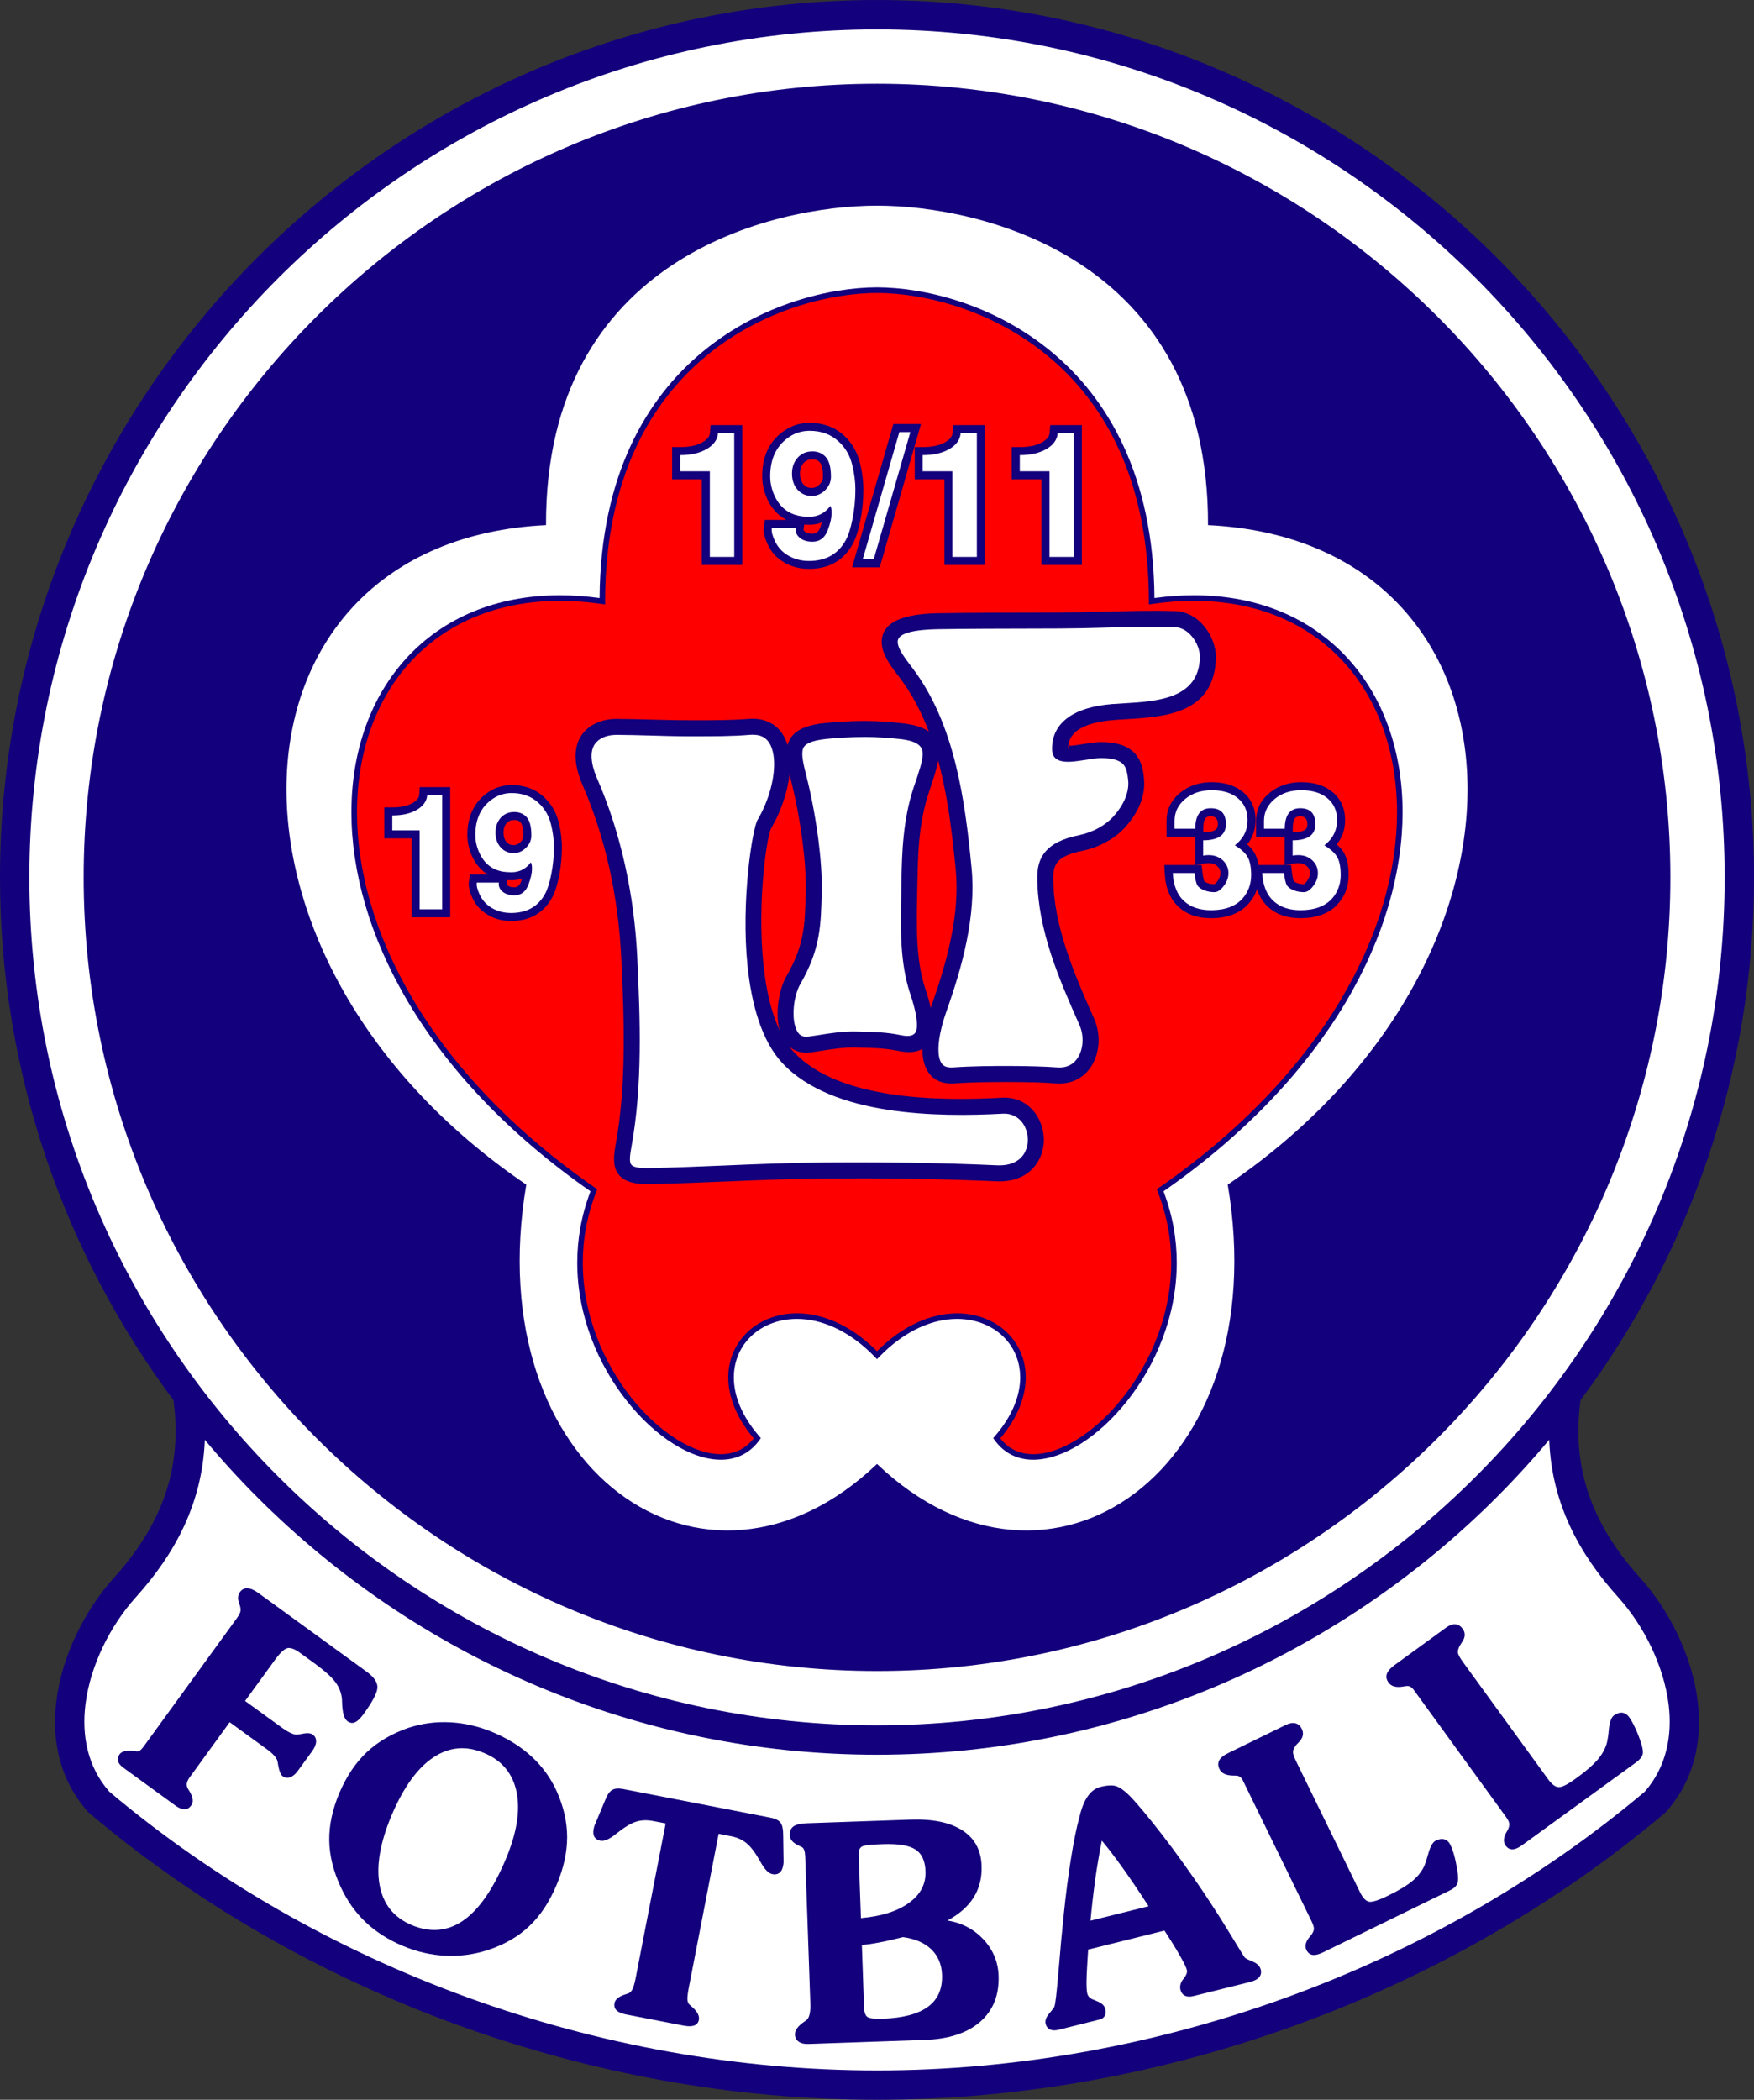 <?xml version="1.0" encoding="UTF-8"?>
<svg xmlns="http://www.w3.org/2000/svg" xmlns:xlink="http://www.w3.org/1999/xlink" width="275.23pt" height="329.36pt" viewBox="0 0 275.23 329.36" version="1.1">
<rect x="0" y="0" width="275.23" height="329.36" fill="#333333" stroke="none"/>
<defs>
<clipPath id="clip1">
  <path d="M 0 0 L 275.23 0 L 275.23 329.359 L 0 329.359 Z M 0 0 "/>
</clipPath>
</defs>
<g id="surface1">
<g clip-path="url(#clip1)" clip-rule="nonzero">
<path style=" stroke:none;fill-rule:nonzero;fill:rgb(7.446%,0%,48.631%);fill-opacity:1;" d="M 257.359 247.492 C 251.82 241.355 248.094 234.426 247.703 225.922 C 247.613 223.918 247.715 221.82 248.008 219.629 C 265.094 196.699 275.234 168.309 275.234 137.625 C 275.234 99.727 259.77 65.316 234.848 40.387 C 209.91 15.457 175.512 0.004 137.613 0.004 C 99.715 0.004 65.309 15.457 40.383 40.387 C 15.453 65.316 0 99.727 0 137.625 C 0 168.312 10.133 196.711 27.227 219.641 C 27.52 221.828 27.617 223.922 27.527 225.922 C 27.141 234.426 23.41 241.355 17.871 247.492 C 13.43 252.418 9.707 259.617 8.84 266.875 C 8.098 273.004 9.348 279.191 13.801 284.191 L 13.902 284.297 L 14.039 284.418 C 30.93 298.68 50.637 309.93 71.754 317.605 C 92.785 325.258 115.207 329.359 137.617 329.359 C 160.027 329.359 182.449 325.258 203.48 317.605 C 224.594 309.93 244.301 298.68 261.195 284.418 L 261.336 284.297 L 261.43 284.191 C 265.887 279.191 267.137 273.004 266.395 266.875 C 265.523 259.617 261.805 252.418 257.359 247.492 "/>
</g>
<path style=" stroke:none;fill-rule:nonzero;fill:rgb(100%,100%,100%);fill-opacity:1;" d="M 258.094 281.027 C 241.645 294.883 222.461 305.82 201.914 313.293 C 181.395 320.754 159.512 324.758 137.617 324.758 C 115.723 324.758 93.84 320.754 73.32 313.293 C 52.773 305.82 33.586 294.883 17.145 281.027 C 13.754 277.152 12.812 272.289 13.402 267.414 C 14.164 261.133 17.41 254.863 21.289 250.566 C 27.5 243.684 31.684 235.84 32.129 226.117 C 32.133 226.027 32.133 225.934 32.137 225.84 C 34.754 228.965 37.504 231.977 40.383 234.855 C 65.309 259.785 99.711 275.238 137.613 275.238 C 175.512 275.238 209.91 259.785 234.848 234.855 C 237.73 231.973 240.48 228.961 243.098 225.832 C 243.102 225.926 243.102 226.023 243.105 226.117 C 243.547 235.84 247.734 243.684 253.945 250.566 C 257.824 254.863 261.07 261.133 261.836 267.414 C 262.422 272.289 261.48 277.152 258.094 281.027 "/>
<path style=" stroke:none;fill-rule:nonzero;fill:rgb(7.446%,0%,48.631%);fill-opacity:1;" d="M 19.332 277.254 C 18.879 276.934 18.617 276.586 18.527 276.23 C 18.438 275.855 18.52 275.5 18.773 275.152 C 19.121 274.68 19.898 274.516 21.098 274.656 C 21.223 274.688 21.301 274.691 21.336 274.699 C 21.555 274.734 21.746 274.715 21.918 274.602 C 22.098 274.496 22.309 274.262 22.574 273.914 L 22.762 273.648 L 37.102 253.914 C 37.465 253.402 37.68 253.027 37.727 252.758 C 37.785 252.5 37.754 252.184 37.637 251.82 C 37.617 251.742 37.574 251.621 37.523 251.465 C 37.262 250.785 37.312 250.188 37.672 249.699 C 37.957 249.309 38.344 249.117 38.832 249.141 C 39.316 249.152 39.875 249.387 40.496 249.836 L 57.559 262.234 C 58.727 263.094 59.285 263.93 59.223 264.762 C 59.156 265.598 58.434 266.953 57.07 268.832 C 56.57 269.527 56.117 269.969 55.711 270.145 C 55.312 270.324 54.918 270.266 54.531 269.988 C 54.047 269.641 53.773 268.781 53.699 267.43 C 53.684 267.039 53.68 266.738 53.664 266.527 C 53.574 265.547 53.227 264.652 52.625 263.848 C 52.023 263.027 50.918 262.051 49.328 260.887 L 47.074 259.254 C 46.27 258.668 45.613 258.418 45.117 258.52 C 44.625 258.633 43.973 259.219 43.176 260.32 L 38.457 266.805 L 44.32 271.055 C 44.75 271.367 45.129 271.598 45.449 271.754 C 45.77 271.91 46.074 272.02 46.355 272.074 C 46.551 272.098 46.973 272.055 47.625 271.918 C 48.273 271.797 48.762 271.855 49.09 272.09 C 49.449 272.352 49.617 272.715 49.602 273.176 C 49.59 273.629 49.379 274.141 48.984 274.68 L 46.754 277.742 C 46.371 278.273 45.965 278.617 45.535 278.766 C 45.098 278.922 44.723 278.863 44.355 278.609 C 44.051 278.391 43.828 277.844 43.668 276.969 C 43.617 276.672 43.574 276.418 43.539 276.238 C 43.473 275.98 43.301 275.691 43.031 275.379 C 42.754 275.074 42.375 274.734 41.895 274.387 L 36.039 270.137 L 29.785 278.758 C 29.523 279.109 29.363 279.434 29.32 279.715 C 29.27 279.984 29.328 280.273 29.484 280.559 C 29.547 280.652 29.641 280.824 29.762 281.016 C 30.301 281.938 30.387 282.668 30.004 283.191 C 29.707 283.602 29.34 283.816 28.945 283.809 C 28.543 283.809 28.051 283.59 27.469 283.176 L 19.332 277.254 "/>
<path style=" stroke:none;fill-rule:nonzero;fill:rgb(7.446%,0%,48.631%);fill-opacity:1;" d="M 53.262 281.219 C 54.371 278.625 55.801 276.492 57.566 274.824 C 59.328 273.18 61.512 271.906 64.102 271.016 C 66.219 270.324 68.402 270.031 70.691 270.156 C 72.965 270.281 75.195 270.805 77.391 271.734 C 79.734 272.727 81.75 273.996 83.422 275.531 C 85.09 277.074 86.383 278.852 87.312 280.871 C 88.426 283.32 88.984 285.738 88.988 288.145 C 88.988 290.555 88.441 293.066 87.328 295.676 C 86.195 298.359 84.77 300.508 83.047 302.125 C 81.336 303.758 79.184 305 76.605 305.859 C 74.41 306.574 72.172 306.871 69.887 306.766 C 67.59 306.652 65.352 306.133 63.172 305.211 C 60.898 304.246 58.969 303.012 57.375 301.5 C 55.785 299.996 54.492 298.18 53.492 296.039 C 52.305 293.508 51.695 291.047 51.668 288.676 C 51.633 286.293 52.168 283.809 53.262 281.219 M 61.465 284.703 C 59.66 288.988 59.016 292.629 59.562 295.641 C 60.109 298.656 61.773 300.75 64.562 301.941 C 67.508 303.184 70.211 302.953 72.668 301.262 C 75.125 299.57 77.336 296.395 79.312 291.746 C 81.066 287.625 81.656 284.094 81.074 281.16 C 80.492 278.227 78.797 276.16 76.004 274.984 C 73.16 273.77 70.488 273.996 67.992 275.664 C 65.496 277.324 63.328 280.34 61.465 284.703 "/>
<path style=" stroke:none;fill-rule:nonzero;fill:rgb(7.446%,0%,48.631%);fill-opacity:1;" d="M 108.105 311.652 C 107.922 312.598 107.844 313.258 107.863 313.625 C 107.887 314 108.004 314.266 108.184 314.434 C 108.309 314.543 108.469 314.691 108.656 314.852 C 109.438 315.547 109.777 316.207 109.66 316.84 C 109.562 317.281 109.316 317.57 108.918 317.719 C 108.516 317.859 107.953 317.859 107.219 317.719 L 98.223 315.973 C 97.543 315.844 97.047 315.625 96.742 315.328 C 96.445 315.039 96.336 314.66 96.422 314.215 C 96.531 313.617 97.082 313.164 98.078 312.844 C 98.305 312.758 98.484 312.715 98.582 312.684 C 98.832 312.59 99.059 312.371 99.234 312.035 C 99.406 311.695 99.574 311.133 99.727 310.355 L 104.453 286.016 L 102.523 285.645 C 101.527 285.449 100.613 285.484 99.801 285.746 C 98.98 286.008 97.98 286.605 96.816 287.539 C 96.777 287.562 96.719 287.613 96.621 287.688 C 95.621 288.492 94.816 288.84 94.199 288.719 C 93.766 288.633 93.453 288.434 93.266 288.121 C 93.086 287.809 93.051 287.406 93.148 286.895 C 93.188 286.684 93.23 286.52 93.277 286.391 C 93.305 286.277 93.355 286.156 93.41 286.066 L 94.949 282.383 C 95.273 281.551 95.637 281.012 96.043 280.773 C 96.445 280.523 97.023 280.473 97.777 280.617 L 120.949 285.121 C 121.695 285.27 122.211 285.527 122.48 285.91 C 122.766 286.293 122.895 286.922 122.895 287.816 L 122.953 291.824 C 122.961 291.953 122.961 292.066 122.953 292.188 C 122.945 292.316 122.918 292.469 122.879 292.676 C 122.785 293.18 122.59 293.547 122.305 293.77 C 122.012 293.98 121.66 294.059 121.223 293.977 C 120.605 293.863 119.996 293.238 119.371 292.117 C 119.309 292.004 119.262 291.922 119.227 291.867 C 118.504 290.59 117.816 289.668 117.141 289.117 C 116.473 288.562 115.637 288.191 114.664 288.016 L 112.766 287.641 L 108.105 311.652 "/>
<path style=" stroke:none;fill-rule:nonzero;fill:rgb(7.446%,0%,48.631%);fill-opacity:1;" d="M 135.242 305.078 L 135.578 314.781 C 135.605 315.625 135.789 316.16 136.117 316.371 C 136.441 316.598 137.242 316.684 138.508 316.648 C 141.691 316.535 144.07 315.91 145.621 314.766 C 147.172 313.633 147.895 311.965 147.82 309.766 C 147.766 308.129 147.199 306.793 146.137 305.766 C 145.07 304.734 143.578 304.098 141.691 303.848 C 140.188 304.223 138.918 304.516 137.906 304.699 C 136.887 304.891 136 305.02 135.242 305.078 M 134.742 290.988 L 135.094 300.863 C 138.309 300.586 140.828 299.785 142.629 298.477 C 144.434 297.18 145.289 295.535 145.23 293.555 C 145.176 291.895 144.645 290.754 143.672 290.117 C 142.684 289.465 140.977 289.18 138.551 289.266 L 137.707 289.301 C 136.332 289.344 135.492 289.477 135.18 289.684 C 134.863 289.902 134.723 290.336 134.742 290.988 M 142.844 285.418 C 146.359 285.297 149.086 285.852 151.016 287.109 C 152.945 288.344 153.945 290.199 154.027 292.668 C 154.094 294.535 153.68 296.188 152.789 297.613 C 151.895 299.039 150.52 300.254 148.676 301.238 C 150.941 301.613 152.828 302.609 154.336 304.219 C 155.832 305.848 156.617 307.73 156.695 309.879 C 156.805 312.93 155.848 315.344 153.809 317.125 C 151.781 318.895 148.871 319.848 145.098 319.973 L 126.898 320.605 C 126.246 320.637 125.727 320.516 125.344 320.258 C 124.957 319.996 124.762 319.629 124.742 319.137 C 124.715 318.473 125.199 317.797 126.172 317.129 C 126.324 317.016 126.441 316.938 126.52 316.883 C 126.746 316.727 126.918 316.43 127.023 315.996 C 127.129 315.555 127.184 315.008 127.16 314.371 L 126.352 291.281 C 126.328 290.824 126.289 290.469 126.207 290.234 C 126.129 290.004 126.012 289.848 125.871 289.754 C 125.734 289.684 125.539 289.59 125.297 289.469 C 124.41 289.059 123.961 288.527 123.934 287.902 C 123.91 287.25 124.098 286.781 124.5 286.484 C 124.906 286.191 125.598 286.031 126.562 285.988 L 142.844 285.418 "/>
<path style=" stroke:none;fill-rule:nonzero;fill:rgb(7.446%,0%,48.631%);fill-opacity:1;" d="M 170.75 305.801 C 170.602 308.035 170.512 309.641 170.496 310.641 C 170.48 311.633 170.523 312.328 170.617 312.719 C 170.73 313.145 171.035 313.457 171.531 313.648 C 171.688 313.703 171.801 313.762 171.871 313.781 C 172.418 314 172.797 314.207 173.008 314.406 C 173.223 314.598 173.367 314.84 173.438 315.129 C 173.547 315.52 173.52 315.875 173.355 316.18 C 173.203 316.484 172.949 316.668 172.609 316.754 L 166.098 318.379 C 165.562 318.508 165.133 318.5 164.766 318.336 C 164.422 318.172 164.184 317.883 164.082 317.465 C 163.961 316.961 164.141 316.422 164.621 315.859 C 165.105 315.285 165.387 314.918 165.445 314.773 C 165.602 314.434 165.812 312.582 166.098 309.219 C 166.371 305.852 166.648 302.871 166.922 300.297 C 167.246 297.098 167.629 294.172 168.055 291.52 C 168.48 288.875 168.914 286.695 169.383 285 L 169.48 284.625 C 170.117 282.105 171.199 280.652 172.695 280.281 C 173.617 280.051 174.348 279.992 174.895 280.105 C 175.438 280.219 176 280.547 176.598 281.07 C 177.422 281.75 178.832 283.348 180.855 285.875 C 182.883 288.391 185.039 291.301 187.34 294.598 C 189.266 297.379 191.066 300.133 192.742 302.879 C 194.418 305.637 195.281 307.035 195.355 307.086 C 195.496 307.211 195.906 307.41 196.602 307.699 C 197.289 307.984 197.695 308.402 197.836 308.941 C 197.949 309.41 197.863 309.816 197.574 310.148 C 197.277 310.484 196.773 310.738 196.062 310.906 L 187.309 313.086 C 186.746 313.227 186.301 313.215 185.934 313.035 C 185.578 312.859 185.352 312.539 185.23 312.094 C 185.098 311.527 185.242 310.965 185.703 310.398 C 186.16 309.836 186.336 309.375 186.242 309.008 C 186.152 308.617 185.777 307.859 185.137 306.73 C 184.5 305.609 183.691 304.297 182.727 302.82 Z M 171.117 301.266 L 180.23 299.004 C 178.711 296.641 177.309 294.578 176.016 292.777 C 174.723 290.988 173.68 289.641 172.895 288.719 C 172.504 290.648 172.172 292.656 171.871 294.719 C 171.59 296.781 171.332 298.977 171.117 301.266 "/>
<path style=" stroke:none;fill-rule:nonzero;fill:rgb(7.446%,0%,48.631%);fill-opacity:1;" d="M 207.57 306.254 C 206.926 306.574 206.383 306.695 205.965 306.637 C 205.555 306.574 205.227 306.316 205.004 305.871 C 204.703 305.246 204.875 304.551 205.527 303.785 C 205.613 303.68 205.684 303.586 205.738 303.531 C 206.031 303.148 206.164 302.82 206.18 302.543 C 206.18 302.273 206.051 301.863 205.789 301.324 L 195.055 279.332 C 194.926 279.047 194.77 278.844 194.59 278.715 C 194.418 278.586 194.176 278.516 193.906 278.516 C 193.82 278.508 193.68 278.508 193.496 278.508 C 192.387 278.488 191.68 278.152 191.367 277.516 C 191.109 277 191.098 276.527 191.316 276.117 C 191.547 275.699 192.004 275.324 192.727 274.977 L 201.773 270.559 C 202.348 270.277 202.859 270.203 203.285 270.309 C 203.711 270.414 204.051 270.719 204.285 271.211 C 204.625 271.91 204.465 272.605 203.809 273.273 C 203.645 273.43 203.527 273.566 203.441 273.656 C 203.102 274.066 202.93 274.43 202.902 274.727 C 202.871 275.031 203.027 275.543 203.371 276.238 L 213.379 296.75 C 213.84 297.699 214.324 298.203 214.848 298.297 C 215.359 298.371 216.344 298.066 217.785 297.352 C 219.488 296.535 220.777 295.75 221.66 295.012 C 222.539 294.266 223.164 293.457 223.547 292.555 C 223.715 292.125 223.898 291.527 224.113 290.789 C 224.426 289.633 224.824 288.938 225.289 288.711 C 225.789 288.461 226.242 288.398 226.652 288.512 C 227.051 288.633 227.363 288.918 227.574 289.355 C 227.801 289.812 228.004 290.363 228.184 291.031 C 228.371 291.695 228.531 292.477 228.684 293.398 C 228.852 294.422 228.84 295.117 228.652 295.508 C 228.465 295.91 228.059 296.266 227.422 296.562 L 207.57 306.254 "/>
<path style=" stroke:none;fill-rule:nonzero;fill:rgb(7.446%,0%,48.631%);fill-opacity:1;" d="M 238.844 289.426 C 238.262 289.859 237.766 290.066 237.34 290.074 C 236.906 290.086 236.543 289.895 236.262 289.492 C 235.848 288.938 235.902 288.223 236.406 287.348 C 236.473 287.234 236.527 287.145 236.578 287.066 C 236.785 286.641 236.867 286.293 236.824 286.016 C 236.785 285.754 236.594 285.367 236.23 284.879 L 221.852 265.086 C 221.672 264.84 221.48 264.656 221.281 264.562 C 221.094 264.465 220.852 264.434 220.578 264.484 C 220.48 264.488 220.348 264.512 220.172 264.547 C 219.074 264.727 218.324 264.52 217.891 263.938 C 217.559 263.477 217.461 263.023 217.613 262.574 C 217.758 262.121 218.156 261.676 218.793 261.199 L 226.938 255.281 C 227.465 254.906 227.938 254.742 228.371 254.781 C 228.816 254.816 229.207 255.055 229.52 255.496 C 229.98 256.117 229.945 256.828 229.398 257.602 C 229.266 257.793 229.18 257.938 229.113 258.051 C 228.848 258.504 228.738 258.887 228.762 259.191 C 228.789 259.496 229.047 259.965 229.492 260.605 L 242.914 279.074 C 243.523 279.922 244.105 280.332 244.629 280.324 C 245.152 280.324 246.07 279.852 247.367 278.898 C 248.902 277.801 250.02 276.801 250.773 275.922 C 251.504 275.031 251.98 274.125 252.195 273.176 C 252.293 272.715 252.387 272.098 252.449 271.328 C 252.562 270.137 252.832 269.379 253.242 269.078 C 253.695 268.746 254.145 268.605 254.555 268.648 C 254.977 268.699 255.328 268.926 255.629 269.324 C 255.91 269.727 256.207 270.238 256.504 270.863 C 256.805 271.484 257.113 272.223 257.414 273.105 C 257.754 274.074 257.863 274.77 257.754 275.188 C 257.629 275.613 257.285 276.027 256.719 276.445 L 238.844 289.426 "/>
<path style=" stroke:none;fill-rule:nonzero;fill:rgb(100%,100%,100%);fill-opacity:1;" d="M 137.617 4.613 C 100.988 4.613 67.738 19.555 43.641 43.645 C 19.543 67.742 4.609 101 4.609 137.625 C 4.609 174.254 19.543 207.508 43.641 231.59 C 67.738 255.691 100.988 270.629 137.617 270.629 C 174.242 270.629 207.5 255.691 231.594 231.59 C 255.691 207.508 270.625 174.254 270.625 137.625 C 270.625 101 255.691 67.742 231.594 43.645 C 207.5 19.555 174.242 4.613 137.617 4.613 "/>
<path style=" stroke:none;fill-rule:nonzero;fill:rgb(7.446%,0%,48.631%);fill-opacity:1;" d="M 137.617 13.133 C 69.051 13.133 13.129 69.055 13.129 137.629 C 13.129 206.188 69.051 262.109 137.617 262.109 C 206.184 262.109 262.105 206.188 262.105 137.629 C 262.105 69.055 206.184 13.133 137.617 13.133 "/>
<path style=" stroke:none;fill-rule:nonzero;fill:rgb(100%,100%,100%);fill-opacity:1;" d="M 189.559 82.367 C 189.684 40.367 153.855 32.254 137.617 32.254 C 121.379 32.254 85.551 40.367 85.676 82.367 C 34.027 84.859 29.898 150.031 82.582 185.816 C 74.988 230.629 110.578 255.402 137.617 229.629 C 164.652 255.402 200.246 230.629 192.652 185.816 C 245.336 150.031 241.207 84.859 189.559 82.367 "/>
<path style=" stroke:none;fill-rule:nonzero;fill:rgb(7.446%,0%,48.631%);fill-opacity:1;" d="M 156.047 225.852 L 155.848 225.574 L 156.074 225.316 C 158.914 222.039 160.086 218.832 160.086 216.059 C 160.078 210.762 155.848 206.891 150.188 206.875 C 146.441 206.875 142.062 208.598 137.93 212.863 L 137.617 213.188 L 137.305 212.863 C 133.168 208.598 128.793 206.875 125.047 206.875 C 119.387 206.887 115.152 210.762 115.148 216.059 C 115.148 218.836 116.32 222.039 119.16 225.316 L 119.387 225.574 L 119.188 225.855 C 117.672 227.984 115.496 228.973 113.098 228.965 C 108.41 228.949 102.832 225.375 98.367 219.758 C 93.906 214.137 90.578 206.438 90.578 198.059 C 90.578 194.41 91.211 190.637 92.656 186.863 C 66.438 168.609 55.148 145.898 55.145 127.395 C 55.145 117.746 58.223 109.238 63.863 103.141 C 69.504 97.035 77.707 93.371 87.863 93.371 C 89.863 93.371 91.934 93.516 94.082 93.805 C 94.219 74.641 101.398 62.438 110.383 55.066 C 119.445 47.629 130.293 45.082 137.617 45.074 C 144.941 45.082 155.789 47.629 164.852 55.066 C 173.836 62.438 181.016 74.641 181.152 93.805 C 183.297 93.512 185.367 93.371 187.367 93.371 C 197.523 93.367 205.727 97.035 211.367 103.141 C 217.012 109.238 220.086 117.746 220.086 127.395 C 220.082 145.898 208.793 168.609 182.574 186.863 C 184.02 190.637 184.652 194.41 184.652 198.059 C 184.652 206.434 181.32 214.137 176.863 219.758 C 172.402 225.375 166.824 228.949 162.133 228.965 L 162.105 228.965 C 159.719 228.965 157.555 227.977 156.047 225.852 "/>
<path style=" stroke:none;fill-rule:nonzero;fill:rgb(100%,0%,0%);fill-opacity:1;" d="M 162.133 228.094 C 166.371 228.109 171.836 224.711 176.184 219.219 C 180.535 213.73 183.785 206.199 183.781 198.059 C 183.781 194.41 183.133 190.637 181.641 186.863 L 181.512 186.539 L 181.797 186.344 C 208.039 168.18 219.215 145.609 219.215 127.395 C 219.184 108.465 207.238 94.266 187.367 94.242 C 185.262 94.242 183.062 94.402 180.781 94.738 L 180.281 94.812 L 180.281 94.309 C 180.234 55.883 151.922 45.988 137.617 45.949 C 123.312 45.988 95 55.883 94.949 94.309 L 94.949 94.812 L 94.453 94.738 C 92.168 94.406 89.973 94.242 87.863 94.242 C 67.992 94.266 56.047 108.465 56.02 127.395 C 56.016 145.609 67.195 168.18 93.438 186.344 L 93.723 186.539 L 93.594 186.863 C 92.098 190.641 91.449 194.41 91.449 198.059 C 91.445 206.199 94.695 213.73 99.051 219.219 C 103.395 224.707 108.859 228.109 113.098 228.094 C 115.16 228.086 116.926 227.328 118.27 225.617 C 115.488 222.312 114.273 219.004 114.273 216.059 C 114.273 213.164 115.445 210.637 117.383 208.848 C 119.32 207.059 122.016 206 125.047 206 C 128.965 206 133.441 207.766 137.617 211.938 C 141.789 207.766 146.27 206.004 150.188 206.004 C 153.215 206.004 155.91 207.059 157.848 208.848 C 159.785 210.637 160.961 213.164 160.957 216.059 C 160.957 219.004 159.746 222.312 156.961 225.617 C 158.305 227.328 160.07 228.09 162.133 228.094 "/>
<path style=" stroke:none;fill-rule:nonzero;fill:rgb(7.446%,0%,48.631%);fill-opacity:1;" d="M 79.602 138.059 C 79.82 138.07 80.039 138.07 80.27 138.07 C 80.859 138.07 81.414 137.988 81.934 137.793 C 81.883 137.957 81.82 138.121 81.754 138.301 L 81.754 138.305 C 81.535 138.887 81.184 139.18 80.707 139.18 C 80.438 139.18 80.207 139.152 80.023 139.094 C 79.879 139.035 79.758 138.973 79.66 138.895 C 79.59 138.828 79.535 138.773 79.523 138.723 C 79.508 138.703 79.508 138.668 79.516 138.625 Z M 79.008 130.578 C 79.008 130.262 79.043 129.992 79.133 129.742 C 79.211 129.516 79.328 129.309 79.473 129.145 C 79.617 128.977 79.777 128.855 79.957 128.766 C 80.125 128.684 80.332 128.637 80.547 128.629 L 80.574 128.629 C 80.844 128.613 81.066 128.637 81.238 128.699 C 81.406 128.758 81.551 128.863 81.68 128.988 C 81.793 129.117 81.891 129.316 81.973 129.602 C 82.07 129.977 82.125 130.461 82.125 131.035 C 82.125 131.238 82.094 131.418 82.023 131.578 C 81.949 131.75 81.828 131.93 81.656 132.082 C 81.492 132.254 81.316 132.375 81.137 132.453 C 80.969 132.523 80.793 132.559 80.605 132.559 C 80.359 132.559 80.145 132.523 79.973 132.445 C 79.797 132.367 79.641 132.246 79.484 132.078 C 79.336 131.906 79.219 131.707 79.141 131.473 C 79.051 131.227 79.008 130.93 79.008 130.578 M 87.68 129.02 C 87.484 128.223 87.188 127.488 86.801 126.82 C 86.41 126.145 85.926 125.543 85.344 125.012 L 85.348 125.012 C 83.996 123.762 82.312 123.141 80.297 123.141 C 79.66 123.141 79.035 123.223 78.434 123.402 C 77.836 123.57 77.27 123.832 76.742 124.176 C 75.598 124.918 74.75 125.867 74.176 127.027 C 73.617 128.16 73.332 129.473 73.332 130.965 C 73.332 131.523 73.398 132.07 73.516 132.621 C 73.637 133.168 73.812 133.715 74.051 134.246 L 74.051 134.254 C 74.516 135.277 75.133 136.098 75.91 136.723 C 76.125 136.887 76.34 137.043 76.574 137.18 L 73.734 137.18 L 73.578 138.266 C 73.523 138.645 73.551 139.078 73.656 139.531 C 73.738 139.91 73.891 140.336 74.113 140.797 L 74.105 140.797 C 74.371 141.387 74.715 141.91 75.121 142.355 C 75.527 142.809 76.016 143.195 76.582 143.52 C 77.125 143.84 77.699 144.078 78.309 144.238 C 78.906 144.387 79.535 144.465 80.199 144.465 C 81.645 144.465 82.91 144.156 83.992 143.551 C 85.078 142.93 85.961 142.016 86.629 140.805 C 87.078 139.988 87.449 138.824 87.746 137.324 C 87.887 136.617 87.984 135.887 88.066 135.121 C 88.137 134.352 88.176 133.602 88.176 132.879 C 88.176 132.277 88.129 131.645 88.043 130.977 C 87.965 130.324 87.84 129.664 87.68 129.02 "/>
<path style=" stroke:none;fill-rule:nonzero;fill:rgb(7.446%,0%,48.631%);fill-opacity:1;" d="M 65.863 123.465 L 65.785 124.637 C 65.762 124.871 65.691 125.082 65.559 125.266 C 65.387 125.508 65.133 125.727 64.789 125.934 C 64.402 126.16 63.953 126.34 63.434 126.461 C 62.887 126.586 62.262 126.645 61.559 126.645 L 60.301 126.645 L 60.301 131.508 L 64.594 131.508 L 64.594 143.883 L 70.648 143.883 L 70.648 123.465 L 67.035 123.465 "/>
<path style=" stroke:none;fill-rule:nonzero;fill:rgb(7.446%,0%,48.631%);fill-opacity:1;" d="M 203.039 135.445 C 203.27 135.406 203.48 135.383 203.707 135.383 C 204.004 135.383 204.273 135.426 204.492 135.512 C 204.715 135.59 204.898 135.711 205.066 135.871 C 205.238 136.023 205.359 136.191 205.438 136.367 C 205.523 136.539 205.551 136.738 205.551 136.965 C 205.551 137.164 205.523 137.363 205.445 137.555 C 205.367 137.766 205.238 137.992 205.074 138.223 C 204.926 138.422 204.777 138.57 204.656 138.652 C 204.613 138.676 204.613 138.68 204.613 138.68 C 204.402 138.68 204.211 138.668 204.031 138.641 C 203.879 138.609 203.707 138.57 203.551 138.512 L 203.551 138.52 C 203.352 138.441 203.203 138.363 203.098 138.293 C 203.055 138.262 203.023 138.242 203.02 138.227 C 202.988 138.18 202.953 138.051 202.902 137.863 C 202.844 137.582 202.77 137.223 202.723 136.789 L 202.594 135.676 L 201.621 135.676 Z M 202.855 130.551 L 202.855 129.992 C 202.855 129.195 202.977 128.645 203.211 128.34 C 203.367 128.133 203.637 128.031 204.031 128.031 C 204.777 128.031 205.145 128.445 205.145 129.281 C 205.145 129.695 205.031 129.992 204.793 130.156 C 204.426 130.418 203.777 130.547 202.855 130.551 M 189 135.445 C 189.223 135.406 189.445 135.383 189.66 135.383 C 189.957 135.383 190.223 135.426 190.453 135.512 C 190.668 135.59 190.859 135.711 191.02 135.871 C 191.191 136.023 191.32 136.191 191.398 136.367 C 191.469 136.539 191.512 136.738 191.512 136.965 C 191.512 137.164 191.477 137.363 191.402 137.555 C 191.32 137.766 191.199 137.992 191.035 138.223 C 190.871 138.422 190.738 138.57 190.602 138.652 C 190.574 138.676 190.566 138.68 190.566 138.68 C 190.355 138.68 190.172 138.668 189.992 138.641 C 189.828 138.609 189.664 138.57 189.504 138.512 L 189.504 138.52 C 189.312 138.441 189.164 138.363 189.051 138.293 C 189.016 138.262 188.984 138.242 188.977 138.227 L 188.973 138.227 C 188.934 138.18 188.906 138.051 188.863 137.863 C 188.797 137.582 188.73 137.223 188.68 136.789 L 188.555 135.676 L 187.574 135.676 Z M 188.816 130.551 L 188.816 129.992 C 188.816 129.195 188.934 128.645 189.164 128.34 C 189.32 128.133 189.598 128.031 189.984 128.031 C 190.738 128.031 191.105 128.445 191.105 129.281 C 191.105 129.695 190.98 129.992 190.738 130.156 C 190.367 130.418 189.73 130.547 188.816 130.551 M 211.477 135.445 C 211.367 134.863 211.195 134.355 210.973 133.93 C 210.742 133.48 210.402 133.055 209.957 132.637 C 209.895 132.574 209.82 132.516 209.75 132.453 C 210.633 131.375 211.07 130.098 211.07 128.621 C 211.07 127.734 210.906 126.922 210.59 126.195 C 210.254 125.449 209.766 124.801 209.113 124.254 C 207.879 123.219 206.238 122.691 204.184 122.691 C 203.211 122.691 202.309 122.832 201.477 123.109 C 200.645 123.387 199.875 123.812 199.195 124.379 C 197.797 125.559 197.094 127.02 197.094 128.75 L 197.094 131.246 L 201.594 131.246 L 201.594 135.676 L 197.473 135.676 C 197.457 135.602 197.449 135.523 197.422 135.445 C 197.32 134.863 197.156 134.355 196.934 133.93 C 196.695 133.48 196.355 133.055 195.918 132.637 C 195.848 132.574 195.773 132.516 195.711 132.453 C 196.586 131.375 197.023 130.098 197.023 128.621 C 197.023 127.734 196.867 126.922 196.539 126.195 C 196.215 125.449 195.719 124.801 195.07 124.254 C 193.84 123.219 192.184 122.691 190.145 122.691 C 189.164 122.691 188.254 122.832 187.434 123.109 C 186.59 123.387 185.828 123.812 185.148 124.379 C 183.742 125.559 183.051 127.02 183.051 128.75 L 183.051 131.246 L 187.539 131.246 L 187.539 135.676 L 182.699 135.676 L 182.766 137 C 182.82 138.113 183.031 139.121 183.391 139.992 C 183.77 140.926 184.309 141.691 185.008 142.316 C 186.273 143.457 187.941 144.023 190.043 144.023 C 191.277 144.023 192.391 143.84 193.363 143.477 C 194.387 143.102 195.234 142.527 195.918 141.754 C 196.527 141.066 196.969 140.305 197.242 139.469 C 197.309 139.648 197.363 139.824 197.434 139.992 C 197.816 140.926 198.355 141.691 199.047 142.316 L 199.055 142.316 C 200.316 143.457 201.996 144.023 204.074 144.023 C 205.324 144.023 206.434 143.84 207.41 143.477 C 208.434 143.102 209.289 142.527 209.965 141.754 C 211.078 140.504 211.621 138.992 211.621 137.234 C 211.621 136.582 211.578 135.988 211.477 135.445 "/>
<path style=" stroke:none;fill-rule:nonzero;fill:rgb(100%,100%,100%);fill-opacity:1;" d="M 67.035 124.723 L 69.387 124.723 L 69.387 142.629 L 65.852 142.629 L 65.852 130.246 L 61.559 130.246 L 61.559 127.906 C 63.141 127.906 64.434 127.609 65.434 127.012 C 66.441 126.406 66.969 125.648 67.035 124.723 "/>
<path style=" stroke:none;fill-rule:nonzero;fill:rgb(100%,100%,100%);fill-opacity:1;" d="M 74.816 138.434 L 78.281 138.434 C 78.195 138.973 78.383 139.449 78.836 139.84 C 79.293 140.227 79.918 140.434 80.707 140.434 C 81.766 140.434 82.508 139.867 82.922 138.738 C 83.301 137.762 83.48 136.938 83.48 136.266 C 83.48 135.844 83.422 135.512 83.305 135.258 C 82.516 136.301 81.504 136.816 80.27 136.816 C 79.734 136.816 79.285 136.785 78.91 136.723 C 77.191 136.418 75.957 135.418 75.203 133.738 C 74.793 132.828 74.59 131.906 74.59 130.965 C 74.59 128.367 75.535 126.457 77.422 125.23 C 78.281 124.672 79.238 124.395 80.297 124.395 C 81.988 124.395 83.379 124.91 84.492 125.934 C 85.473 126.828 86.129 127.957 86.461 129.316 C 86.766 130.543 86.918 131.73 86.918 132.879 C 86.918 134.312 86.781 135.711 86.512 137.086 C 86.242 138.461 85.918 139.496 85.531 140.199 C 84.434 142.207 82.656 143.207 80.199 143.207 C 79.086 143.207 78.094 142.953 77.207 142.441 C 76.32 141.926 75.668 141.207 75.25 140.285 C 74.895 139.527 74.75 138.906 74.816 138.434 M 80.605 133.816 C 81.324 133.816 81.973 133.539 82.535 132.977 C 83.098 132.426 83.379 131.77 83.379 131.035 C 83.379 129.652 83.117 128.684 82.59 128.125 C 82.059 127.578 81.359 127.324 80.504 127.375 C 79.715 127.41 79.051 127.723 78.535 128.316 C 78.012 128.918 77.754 129.672 77.754 130.582 C 77.754 131.547 78.02 132.316 78.559 132.914 C 79.098 133.516 79.777 133.816 80.605 133.816 "/>
<path style=" stroke:none;fill-rule:nonzero;fill:rgb(100%,100%,100%);fill-opacity:1;" d="M 184.027 136.93 L 187.43 136.93 C 187.551 137.914 187.699 138.562 187.898 138.883 C 188.098 139.199 188.488 139.469 189.078 139.691 C 189.531 139.852 190.027 139.938 190.566 139.938 C 191.051 139.938 191.539 139.613 192.027 138.965 C 192.523 138.32 192.766 137.652 192.766 136.965 C 192.766 136.172 192.469 135.504 191.887 134.949 C 191.289 134.406 190.547 134.129 189.66 134.129 C 189.391 134.129 189.098 134.156 188.797 134.203 L 188.797 131.809 C 191.172 131.809 192.363 130.965 192.363 129.281 C 192.363 127.613 191.574 126.777 189.984 126.777 C 188.367 126.777 187.559 127.848 187.559 129.992 L 184.309 129.992 L 184.309 128.75 C 184.309 127.402 184.848 126.266 185.957 125.34 C 187.062 124.414 188.453 123.953 190.141 123.953 C 191.887 123.953 193.262 124.371 194.262 125.219 C 195.262 126.062 195.766 127.191 195.766 128.621 C 195.766 130.238 195.102 131.566 193.773 132.59 C 194.801 133.227 195.492 133.863 195.816 134.504 C 196.156 135.148 196.328 136.062 196.328 137.234 C 196.328 138.68 195.875 139.91 194.98 140.93 C 193.895 142.156 192.242 142.77 190.043 142.77 C 188.27 142.77 186.871 142.305 185.844 141.379 C 184.734 140.387 184.125 138.902 184.027 136.93 "/>
<path style=" stroke:none;fill-rule:nonzero;fill:rgb(100%,100%,100%);fill-opacity:1;" d="M 198.066 136.93 L 201.477 136.93 C 201.59 137.914 201.754 138.562 201.945 138.883 C 202.145 139.199 202.527 139.469 203.125 139.691 C 203.57 139.852 204.074 139.938 204.613 139.938 C 205.098 139.938 205.578 139.613 206.074 138.965 C 206.566 138.32 206.801 137.652 206.801 136.965 C 206.801 136.172 206.516 135.504 205.926 134.949 C 205.336 134.406 204.602 134.129 203.707 134.129 C 203.438 134.129 203.137 134.156 202.84 134.203 L 202.84 131.809 C 205.223 131.809 206.402 130.965 206.402 129.281 C 206.402 127.613 205.605 126.777 204.031 126.777 C 202.414 126.777 201.605 127.848 201.605 129.992 L 198.344 129.992 L 198.344 128.75 C 198.344 127.402 198.895 126.266 199.996 125.34 C 201.102 124.414 202.5 123.953 204.18 123.953 C 205.934 123.953 207.309 124.371 208.305 125.219 C 209.309 126.062 209.805 127.191 209.805 128.621 C 209.805 130.238 209.152 131.566 207.812 132.59 C 208.84 133.227 209.523 133.863 209.863 134.504 C 210.203 135.148 210.375 136.062 210.375 137.234 C 210.375 138.68 209.922 139.91 209.035 140.93 C 207.934 142.156 206.289 142.77 204.074 142.77 C 202.316 142.77 200.91 142.305 199.891 141.379 C 198.773 140.387 198.164 138.902 198.066 136.93 "/>
<path style=" stroke:none;fill-rule:nonzero;fill:rgb(7.446%,0%,48.631%);fill-opacity:1;" d="M 119.789 151.23 C 118.797 141.457 120.32 131.09 121.027 129.887 C 122.547 127.289 123.582 124.242 123.891 121.48 C 123.969 121.809 124.051 122.145 124.141 122.492 C 124.73 124.797 125.449 128.289 125.922 131.934 C 126.277 134.668 126.496 137.504 126.422 140.051 C 126.355 142.414 126.336 144.473 125.957 146.492 C 125.59 148.516 124.859 150.613 123.391 153.148 C 122.387 154.898 121.75 158.051 122.121 160.574 C 122.18 160.945 122.258 161.305 122.355 161.652 C 120.969 158.734 120.18 155.051 119.789 151.23 M 147.492 120.363 C 148.805 125.586 149.441 131.078 149.961 136.328 C 150.316 139.895 149.961 143.562 149.223 147.168 C 148.484 150.805 147.352 154.402 146.156 157.773 C 146.121 157.883 146.086 157.988 146.047 158.098 C 145.836 157.133 145.547 156.133 145.215 155.148 C 143.703 150.629 143.816 145.363 143.922 140.188 C 143.938 139.609 143.953 139.035 143.957 138.434 C 144.004 136 144.059 133.602 144.305 131.273 C 144.547 128.957 144.98 126.621 145.773 124.238 C 146.066 123.344 146.047 123.414 146.051 123.387 C 146.562 121.871 147.012 120.52 147.203 119.301 C 147.301 119.652 147.402 120.008 147.492 120.363 M 169.121 114.527 C 170.32 113.691 172.195 113.148 174.719 112.945 C 175.406 112.887 176.004 112.852 176.629 112.816 C 182.742 112.453 190.547 111.984 190.797 103.219 C 190.844 101.523 190.129 99.594 188.895 98.152 C 187.777 96.84 186.215 95.902 184.383 95.855 C 180.707 95.746 177.047 95.848 173.371 95.945 C 170.988 96.004 168.59 96.066 166.234 96.074 C 164.973 96.074 163.707 96.09 162.418 96.09 C 157.23 96.098 151.934 96.109 147.215 96.188 C 140.512 96.293 138.461 98.188 138.352 100.516 C 138.262 102.68 140.055 104.82 141.148 106.262 C 143.098 108.832 144.586 111.699 145.742 114.738 C 144.812 114.086 143.422 113.641 141.391 113.426 C 140.277 113.305 139.324 113.223 138.516 113.172 C 137.617 113.121 136.723 113.086 135.742 113.086 C 134.676 113.086 133.555 113.121 132.496 113.172 C 131.414 113.227 130.316 113.312 129.312 113.426 C 125.855 113.801 124.25 114.883 123.648 116.613 C 123.617 116.695 123.602 116.785 123.578 116.871 C 123.461 116.484 123.324 116.109 123.148 115.762 C 122.672 114.805 121.992 114.023 121.078 113.488 C 120.086 112.91 118.871 112.633 117.414 112.762 C 114.645 112.98 111.906 112.98 109.168 112.973 L 108.023 112.973 C 106.082 112.973 104.07 112.914 102.078 112.867 C 100.285 112.816 98.508 112.766 96.754 112.762 C 95.734 112.754 94.652 112.938 93.668 113.371 C 92.738 113.766 91.902 114.383 91.297 115.25 C 90.695 116.121 90.32 117.215 90.312 118.578 C 90.312 119.832 90.633 121.344 91.406 123.125 C 93.211 127.281 94.602 131.645 95.602 136.094 C 96.637 140.746 97.258 145.527 97.488 150.301 C 97.723 155.168 97.926 160.141 97.855 165.035 C 97.793 169.945 97.465 174.793 96.621 179.402 C 96.273 181.355 96.152 182.852 96.926 184.027 C 97.73 185.227 99.246 185.801 102.078 185.738 C 106 185.645 109.867 185.488 113.746 185.328 C 118.926 185.113 124.113 184.895 129.242 184.852 C 133.762 184.824 138.277 184.824 142.801 184.895 C 147.293 184.957 151.805 185.094 156.344 185.293 C 159.891 185.453 162.098 183.867 163.129 181.723 C 163.582 180.793 163.797 179.766 163.797 178.75 C 163.777 177.734 163.562 176.723 163.141 175.801 C 162.156 173.645 160.121 172.02 157.219 172.18 C 152.203 172.457 145.73 172.551 139.66 171.605 C 133.699 170.684 128.098 168.777 124.613 165.066 C 124.348 164.785 124.102 164.477 123.859 164.156 C 124.047 164.316 124.238 164.465 124.453 164.59 C 125.23 165.035 126.176 165.234 127.309 165.066 C 127.445 165.047 128.062 164.945 128.68 164.852 C 130.539 164.562 132.414 164.266 134.273 164.305 C 134.383 164.312 134.652 164.32 134.922 164.32 C 136.934 164.371 138.926 164.414 140.902 164.832 C 142.633 165.195 143.879 165.047 144.746 164.516 C 144.742 164.789 144.75 165.051 144.766 165.309 C 144.84 166.301 145.078 167.188 145.504 167.934 C 145.973 168.754 146.668 169.359 147.605 169.691 C 148.23 169.906 148.938 170.004 149.746 169.945 C 151.215 169.832 152.648 169.785 154.047 169.754 C 155.5 169.727 156.949 169.719 158.387 169.719 C 159.688 169.719 161.113 169.742 162.473 169.777 C 163.609 169.812 164.715 169.863 165.695 169.945 C 166.828 170.031 167.84 169.84 168.719 169.457 C 169.855 168.953 170.719 168.117 171.34 167.102 C 171.922 166.121 172.277 164.973 172.363 163.797 C 172.469 162.461 172.25 161.051 171.684 159.785 C 170.109 156.234 168.504 152.586 167.305 148.883 C 166.113 145.238 165.297 141.52 165.27 137.754 C 165.27 136.73 165.414 135.844 165.973 135.191 L 165.973 135.184 C 166.59 134.461 167.754 133.879 169.797 133.469 C 171.102 133.199 172.414 132.73 173.613 132.055 C 174.762 131.426 175.812 130.617 176.672 129.629 C 177.578 128.602 178.414 127.383 178.949 125.996 L 178.949 126.004 C 179.406 124.82 179.648 123.535 179.516 122.18 C 179.379 120.762 179.145 119.395 178.152 118.258 C 177.172 117.137 175.555 116.406 172.746 116.398 C 171.996 116.398 171.016 116.547 170.039 116.703 C 169.199 116.84 168.363 116.973 167.711 116.98 C 167.641 116.98 167.598 117.945 167.598 117.527 C 167.578 116.266 168.094 115.266 169.121 114.527 "/>
<path style=" stroke:none;fill-rule:nonzero;fill:rgb(100%,100%,100%);fill-opacity:1;" d="M 118.867 128.621 C 120.656 125.578 121.672 121.875 121.438 119.023 C 121.367 118.195 121.191 117.457 120.902 116.867 C 120.641 116.336 120.277 115.914 119.812 115.641 C 119.273 115.328 118.555 115.191 117.617 115.266 C 114.844 115.496 112.004 115.492 109.168 115.492 L 108.023 115.492 C 106.016 115.492 104.004 115.426 102.016 115.371 C 100.203 115.32 98.418 115.27 96.754 115.266 L 96.746 115.266 C 96.039 115.266 95.309 115.379 94.668 115.66 C 94.148 115.887 93.688 116.223 93.355 116.691 C 93.031 117.152 92.824 117.77 92.824 118.578 C 92.824 119.52 93.078 120.699 93.703 122.133 C 95.57 126.422 97.008 130.941 98.043 135.555 C 99.125 140.391 99.762 145.316 99.996 150.184 C 100.227 155.062 100.438 160.07 100.371 165.066 C 100.309 170.066 99.957 175.035 99.086 179.844 C 98.84 181.203 98.723 182.191 99.02 182.637 C 99.305 183.07 100.184 183.27 102.027 183.219 C 105.84 183.141 109.742 182.977 113.652 182.816 C 118.816 182.594 123.996 182.391 129.219 182.34 C 133.762 182.305 138.301 182.312 142.84 182.383 C 147.395 182.453 151.945 182.578 156.461 182.785 C 158.828 182.887 160.254 181.93 160.871 180.645 C 161.148 180.07 161.285 179.414 161.285 178.758 C 161.285 178.082 161.133 177.426 160.863 176.836 C 160.281 175.559 159.07 174.602 157.352 174.688 C 152.23 174.969 145.617 175.055 139.281 174.074 C 132.832 173.074 126.715 170.953 122.789 166.781 C 119.496 163.27 117.914 157.496 117.297 151.488 C 116.254 141.234 118.062 129.996 118.867 128.621 "/>
<path style=" stroke:none;fill-rule:nonzero;fill:rgb(100%,100%,100%);fill-opacity:1;" d="M 141.422 140.137 C 141.422 139.547 141.434 138.961 141.445 138.398 C 141.488 135.941 141.547 133.516 141.816 131.02 C 142.078 128.523 142.539 126.004 143.387 123.449 C 143.488 123.137 143.488 123.176 143.684 122.594 C 144.207 121.031 144.668 119.66 144.77 118.598 C 144.926 117.164 144.172 116.227 141.137 115.914 C 140.227 115.824 139.34 115.738 138.359 115.684 C 137.465 115.625 136.609 115.598 135.742 115.598 C 134.762 115.598 133.688 115.625 132.625 115.684 C 131.488 115.738 130.434 115.824 129.582 115.914 C 127.273 116.172 126.277 116.676 126.008 117.441 C 125.688 118.344 126.074 119.902 126.574 121.883 C 127.176 124.246 127.91 127.828 128.406 131.621 C 128.777 134.496 129.008 137.477 128.938 140.109 C 128.871 142.539 128.84 144.656 128.418 146.945 C 128 149.23 127.184 151.586 125.559 154.402 C 124.785 155.742 124.309 158.211 124.605 160.203 C 124.688 160.758 124.832 161.262 125.043 161.676 C 125.215 162.008 125.438 162.27 125.711 162.426 C 126.008 162.598 126.414 162.66 126.945 162.582 C 127.719 162.477 128.008 162.426 128.297 162.383 C 130.297 162.059 132.305 161.746 134.344 161.801 C 134.66 161.809 134.812 161.809 134.973 161.816 C 137.09 161.859 139.172 161.906 141.406 162.383 C 143.027 162.723 143.695 162.27 143.832 161.441 C 144.059 160.094 143.531 158 142.84 155.934 C 141.188 150.984 141.305 145.52 141.422 140.137 "/>
<path style=" stroke:none;fill-rule:nonzero;fill:rgb(100%,100%,100%);fill-opacity:1;" d="M 174.527 110.434 C 175.066 110.391 175.762 110.355 176.477 110.312 C 181.586 110 188.098 109.609 188.281 103.152 C 188.312 102.039 187.828 100.758 186.992 99.781 C 186.305 98.969 185.375 98.395 184.309 98.363 C 180.691 98.266 177.059 98.359 173.441 98.449 C 171.047 98.52 168.66 98.578 166.234 98.586 C 164.973 98.594 163.711 98.594 162.418 98.598 C 157.254 98.605 151.973 98.621 147.25 98.691 C 142.383 98.777 140.906 99.605 140.863 100.613 L 140.863 100.629 C 140.809 101.785 142.27 103.57 143.148 104.742 C 146.496 109.141 148.555 114.32 149.926 119.762 C 151.266 125.109 151.934 130.723 152.449 136.094 C 152.824 139.926 152.457 143.84 151.676 147.668 C 150.91 151.465 149.742 155.16 148.52 158.609 C 147.66 161.051 147.152 163.391 147.277 165.137 C 147.32 165.766 147.449 166.293 147.676 166.676 C 147.848 166.98 148.102 167.199 148.434 167.32 C 148.727 167.422 149.102 167.465 149.578 167.43 C 151.012 167.328 152.484 167.277 153.996 167.242 C 155.449 167.207 156.922 167.207 158.387 167.207 C 159.723 167.207 161.176 167.227 162.547 167.27 C 163.797 167.309 164.957 167.355 165.879 167.43 C 166.594 167.484 167.207 167.387 167.711 167.156 C 168.336 166.875 168.832 166.406 169.184 165.809 C 169.566 165.18 169.797 164.41 169.852 163.613 C 169.93 162.652 169.781 161.668 169.391 160.793 C 167.797 157.191 166.164 153.488 164.914 149.664 C 163.66 145.781 162.801 141.816 162.766 137.762 C 162.758 136.184 163.02 134.781 164.062 133.559 C 165.043 132.418 166.652 131.547 169.301 131.008 C 170.363 130.785 171.434 130.402 172.406 129.863 C 173.312 129.359 174.137 128.727 174.789 127.984 C 175.527 127.145 176.195 126.168 176.613 125.098 L 176.613 125.09 C 176.945 124.254 177.117 123.352 177.031 122.406 C 176.926 121.43 176.789 120.492 176.273 119.902 C 175.742 119.301 174.719 118.91 172.746 118.91 C 172.121 118.91 171.27 119.035 170.422 119.18 C 169.469 119.32 168.512 119.477 167.738 119.492 C 166.176 119.516 165.105 119.055 165.086 117.555 C 165.055 115.426 165.922 113.723 167.68 112.484 C 169.258 111.367 171.551 110.68 174.527 110.434 "/>
<path style=" stroke:none;fill-rule:nonzero;fill:rgb(7.446%,0%,48.631%);fill-opacity:1;" d="M 165.969 66.676 L 164.793 66.676 L 164.707 67.848 C 164.691 68.121 164.609 68.371 164.453 68.582 C 164.262 68.859 163.969 69.109 163.59 69.336 C 163.152 69.59 162.648 69.789 162.082 69.918 C 161.473 70.059 160.789 70.129 160.023 70.129 L 158.762 70.129 L 158.762 75.18 L 163.422 75.18 L 163.422 88.609 L 169.766 88.609 L 169.766 66.676 "/>
<path style=" stroke:none;fill-rule:nonzero;fill:rgb(7.446%,0%,48.631%);fill-opacity:1;" d="M 111.496 66.676 L 111.414 67.848 C 111.387 68.121 111.301 68.371 111.148 68.582 C 110.953 68.859 110.672 69.109 110.285 69.336 C 109.855 69.59 109.355 69.789 108.781 69.918 C 108.176 70.059 107.496 70.129 106.727 70.129 L 105.469 70.129 L 105.469 75.18 L 110.125 75.18 L 110.125 88.609 L 116.469 88.609 L 116.469 66.676 L 112.668 66.676 "/>
<path style=" stroke:none;fill-rule:nonzero;fill:rgb(7.446%,0%,48.631%);fill-opacity:1;" d="M 149.57 66.676 L 149.484 67.848 C 149.465 68.121 149.371 68.371 149.223 68.582 C 149.031 68.859 148.746 69.109 148.363 69.336 C 147.93 69.59 147.426 69.789 146.859 69.918 C 146.25 70.059 145.559 70.129 144.801 70.129 L 143.539 70.129 L 143.539 75.18 L 148.199 75.18 L 148.199 88.609 L 154.539 88.609 L 154.539 66.676 L 150.738 66.676 "/>
<path style=" stroke:none;fill-rule:nonzero;fill:rgb(7.446%,0%,48.631%);fill-opacity:1;" d="M 126.094 82.992 L 126.199 82.281 C 126.465 82.297 126.734 82.312 127.023 82.312 C 127.719 82.312 128.375 82.191 128.984 81.941 C 128.91 82.176 128.824 82.426 128.723 82.688 L 128.723 82.695 C 128.578 83.086 128.402 83.348 128.191 83.516 C 128.016 83.645 127.777 83.715 127.488 83.715 C 127.184 83.715 126.926 83.68 126.711 83.609 C 126.547 83.559 126.398 83.48 126.281 83.383 C 126.188 83.297 126.129 83.227 126.109 83.16 C 126.082 83.121 126.082 83.055 126.094 82.992 M 129.012 75.414 C 128.918 75.621 128.777 75.812 128.59 75.996 C 128.23 76.352 127.82 76.535 127.371 76.535 C 127.094 76.535 126.855 76.492 126.652 76.402 C 126.449 76.309 126.262 76.176 126.082 75.984 C 125.91 75.785 125.77 75.559 125.688 75.297 C 125.582 75.004 125.531 74.672 125.531 74.281 C 125.531 73.934 125.582 73.613 125.68 73.336 C 125.766 73.09 125.895 72.855 126.07 72.656 C 126.234 72.465 126.426 72.324 126.629 72.23 C 126.824 72.121 127.059 72.074 127.312 72.059 L 127.344 72.059 C 127.641 72.047 127.891 72.074 128.105 72.145 C 128.293 72.223 128.469 72.336 128.617 72.492 C 128.961 72.855 129.137 73.613 129.137 74.777 C 129.137 75.012 129.094 75.223 129.008 75.414 Z M 135.012 81.578 C 135.328 80.004 135.48 78.41 135.48 76.777 C 135.48 76.133 135.434 75.445 135.34 74.727 C 135.254 74.023 135.113 73.316 134.949 72.621 C 134.73 71.762 134.418 70.98 134.004 70.258 C 133.582 69.535 133.062 68.887 132.441 68.32 C 131.715 67.656 130.895 67.152 129.984 66.816 C 129.086 66.492 128.105 66.32 127.047 66.32 C 126.359 66.32 125.699 66.414 125.055 66.598 C 124.41 66.789 123.809 67.066 123.246 67.434 C 120.82 69.008 119.598 71.434 119.598 74.699 C 119.598 75.297 119.664 75.891 119.793 76.488 C 119.918 77.062 120.113 77.645 120.367 78.219 L 120.367 78.23 C 120.863 79.316 121.523 80.195 122.352 80.863 C 122.68 81.129 123.031 81.359 123.41 81.547 L 120.02 81.547 L 119.859 82.629 C 119.801 83.035 119.828 83.488 119.945 83.977 C 120.043 84.375 120.203 84.824 120.426 85.32 C 120.711 85.949 121.07 86.504 121.508 86.988 C 121.945 87.469 122.461 87.879 123.066 88.234 C 123.645 88.566 124.262 88.824 124.918 88.988 C 125.555 89.156 126.23 89.234 126.934 89.234 C 128.488 89.234 129.84 88.914 130.996 88.262 C 132.168 87.598 133.102 86.617 133.816 85.324 C 134.297 84.438 134.699 83.191 135.012 81.578 "/>
<path style=" stroke:none;fill-rule:nonzero;fill:rgb(7.446%,0%,48.631%);fill-opacity:1;" d="M 144.52 66.512 L 140.18 66.512 L 139.918 67.426 L 134.164 87.391 L 133.707 88.992 L 138.039 88.992 L 138.305 88.078 L 144.055 68.109 "/>
<path style=" stroke:none;fill-rule:nonzero;fill:rgb(100%,100%,100%);fill-opacity:1;" d="M 112.668 67.938 L 115.211 67.938 L 115.211 87.355 L 111.383 87.355 L 111.383 73.926 L 106.727 73.926 L 106.727 71.387 C 108.441 71.387 109.84 71.059 110.922 70.414 C 112.016 69.77 112.594 68.938 112.668 67.938 "/>
<path style=" stroke:none;fill-rule:nonzero;fill:rgb(100%,100%,100%);fill-opacity:1;" d="M 121.102 82.809 L 124.855 82.809 C 124.766 83.391 124.965 83.895 125.461 84.324 C 125.949 84.75 126.629 84.973 127.488 84.973 C 128.633 84.973 129.438 84.363 129.895 83.137 C 130.297 82.078 130.496 81.176 130.496 80.453 C 130.496 79.992 130.438 79.629 130.305 79.352 C 129.449 80.488 128.352 81.055 127.023 81.055 C 126.434 81.055 125.941 81.02 125.539 80.941 C 123.684 80.609 122.34 79.535 121.516 77.715 C 121.07 76.727 120.855 75.723 120.855 74.699 C 120.855 71.891 121.879 69.82 123.922 68.477 C 124.855 67.875 125.895 67.574 127.047 67.574 C 128.875 67.574 130.387 68.129 131.594 69.25 C 132.652 70.215 133.363 71.434 133.727 72.918 C 134.055 74.242 134.223 75.543 134.223 76.785 C 134.223 78.332 134.074 79.848 133.785 81.34 C 133.492 82.828 133.141 83.949 132.715 84.723 C 131.523 86.895 129.602 87.988 126.934 87.988 C 125.73 87.988 124.648 87.703 123.688 87.148 C 122.727 86.59 122.023 85.809 121.566 84.801 C 121.184 83.984 121.027 83.312 121.102 82.809 M 127.371 77.793 C 128.16 77.793 128.859 77.492 129.473 76.891 C 130.082 76.285 130.387 75.586 130.387 74.777 C 130.387 73.281 130.102 72.238 129.527 71.637 C 128.945 71.031 128.199 70.754 127.262 70.812 C 126.406 70.848 125.695 71.188 125.125 71.832 C 124.559 72.484 124.277 73.301 124.277 74.281 C 124.277 75.332 124.574 76.176 125.152 76.82 C 125.742 77.465 126.477 77.793 127.371 77.793 "/>
<path style=" stroke:none;fill-rule:nonzero;fill:rgb(100%,100%,100%);fill-opacity:1;" d="M 135.371 87.738 L 141.121 67.77 L 142.852 67.77 L 137.098 87.738 Z M 135.371 87.738 "/>
<path style=" stroke:none;fill-rule:nonzero;fill:rgb(100%,100%,100%);fill-opacity:1;" d="M 150.738 67.938 L 153.285 67.938 L 153.285 87.355 L 149.449 87.355 L 149.449 73.926 L 144.785 73.926 L 144.785 71.387 C 146.512 71.387 147.914 71.059 149.004 70.414 C 150.09 69.77 150.668 68.938 150.738 67.938 "/>
<path style=" stroke:none;fill-rule:nonzero;fill:rgb(100%,100%,100%);fill-opacity:1;" d="M 165.969 67.938 L 168.512 67.938 L 168.512 87.355 L 164.68 87.355 L 164.68 73.926 L 160.023 73.926 L 160.023 71.387 C 161.742 71.387 163.141 71.059 164.227 70.414 C 165.316 69.77 165.898 68.938 165.969 67.938 "/>
</g>
</svg>
